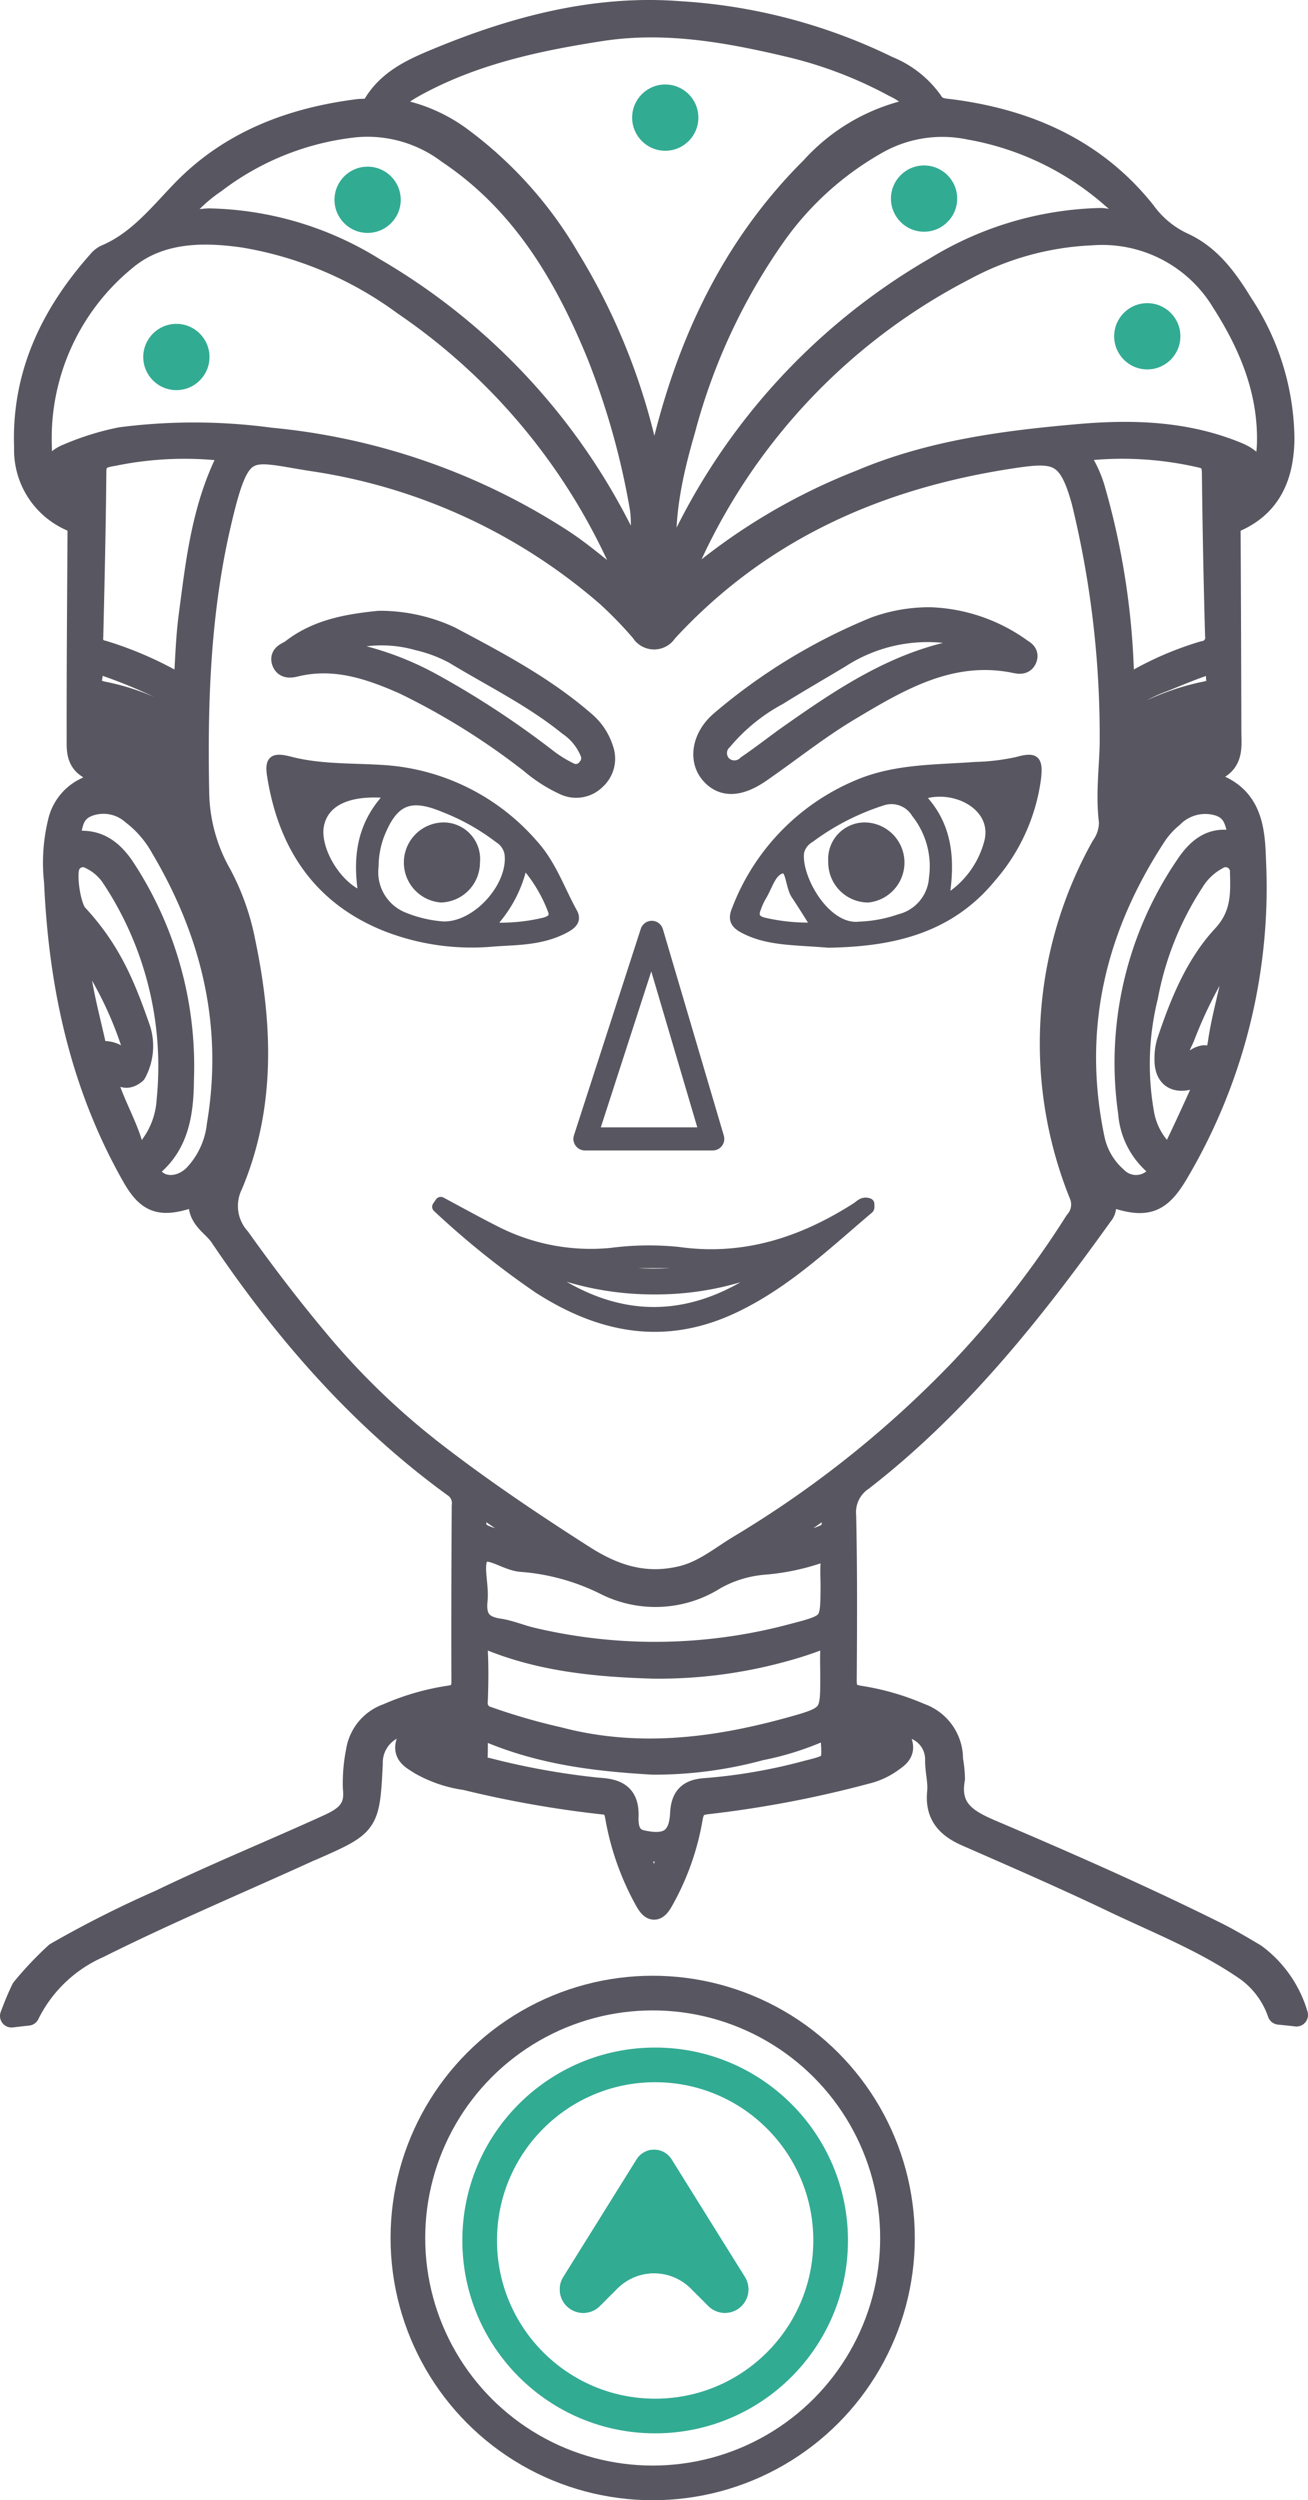 <svg xmlns="http://www.w3.org/2000/svg" xmlns:xlink="http://www.w3.org/1999/xlink" width="113.229" height="216.335" viewBox="0 0 113.229 216.335">
  <defs>
    <clipPath id="clip-path">
      <path id="Path_785" data-name="Path 785" d="M2951.082,539.624l-6.338,10.164a2.031,2.031,0,0,0,3.16,2.511l1.518-1.519a4.5,4.5,0,0,1,6.356,0l1.519,1.519a2.031,2.031,0,0,0,3.159-2.511l-6.338-10.165a1.784,1.784,0,0,0-3.036,0" fill="#32ab93"/>
    </clipPath>
  </defs>
  <g id="Group_464" data-name="Group 464" transform="translate(-2895.977 -352.772)">
    <g id="Group_462" data-name="Group 462">
      <g id="Group_461" data-name="Group 461">
        <path id="Path_784" data-name="Path 784" d="M2951.082,539.624l-6.338,10.164a2.031,2.031,0,0,0,3.16,2.511l1.518-1.519a4.5,4.5,0,0,1,6.356,0l1.519,1.519a2.031,2.031,0,0,0,3.159-2.511l-6.338-10.165a1.784,1.784,0,0,0-3.036,0" fill="#32ab93"/>
        <g id="Group_460" data-name="Group 460" clip-path="url(#clip-path)">
          <rect id="Rectangle_342" data-name="Rectangle 342" width="21.984" height="21.984" transform="translate(2941.686 537.883)" fill="#32ab93"/>
        </g>
      </g>
    </g>
    <path id="Path_786" data-name="Path 786" d="M2924.461,510.735c-4.86,2.217-9.809,4.229-14.624,6.554a94.656,94.656,0,0,0-8.989,4.536,29.809,29.809,0,0,0-2.9,3.067c-.369.76-.682,1.533-.971,2.31.474-.055.947-.111,1.421-.162a12.355,12.355,0,0,1,6.08-5.83c6.012-3.005,12.207-5.6,18.318-8.39.046-.021.1-.033.143-.053,4.86-2.144,4.919-2.141,5.176-7.4a3.367,3.367,0,0,1,2.246-3.264,48.227,48.227,0,0,1,4.818-1.449c.423-.134.876-.125.844.489-.022.418.342,1.045-.57,1.111a19.424,19.424,0,0,0-2.694.461c-.636.139-1.394.23-1.548,1.025-.172.889.6,1.226,1.177,1.606a10.864,10.864,0,0,0,3.884,1.317,92.591,92.591,0,0,0,11.858,2.1c.845.064,1.081.4,1.226,1.178a22.926,22.926,0,0,0,2.589,7.295c.51.89.848.813,1.327-.022a21.947,21.947,0,0,0,2.543-7.149c.165-.933.5-1.228,1.436-1.321a94.122,94.122,0,0,0,13.625-2.592,6.33,6.33,0,0,0,2.215-.988c.5-.359,1.063-.7.906-1.448-.14-.665-.747-.813-1.277-.939a15.333,15.333,0,0,0-2.841-.5c-.818-.037-.712-.493-.721-1-.013-.676.362-.782.892-.615a35.525,35.525,0,0,1,5.091,1.589,2.934,2.934,0,0,1,1.919,2.841c-.009.913.265,1.841.175,2.738-.2,1.95.769,2.98,2.432,3.708,4.241,1.858,8.489,3.706,12.665,5.7,3.939,1.884,8.026,3.475,11.649,6.008a7.741,7.741,0,0,1,2.719,3.709c.5.052,1,.1,1.506.161a9.863,9.863,0,0,0-3.614-5.175c-1.095-.646-2.188-1.3-3.326-1.871-6.38-3.173-12.9-6.039-19.456-8.83-2.143-.912-3.782-1.859-3.3-4.561a10.218,10.218,0,0,0-.168-1.665,4.049,4.049,0,0,0-2.711-3.875,21.444,21.444,0,0,0-5.265-1.518c-.971-.169-1.231-.53-1.224-1.471.032-4.739.056-9.48-.049-14.217a3.431,3.431,0,0,1,1.509-3.163c8.26-6.407,14.693-14.488,20.729-22.918a1.069,1.069,0,0,0,.272-.688c-.236-1.089.211-1.077,1.059-.807,2.581.819,3.706.357,5.09-1.918a48.418,48.418,0,0,0,6.816-27.279c-.079-2.569-.308-5.28-3.359-6.446-.6-.229-.827-1.071-.2-1.327,1.666-.675,1.434-2.011,1.43-3.3q-.022-8.481-.063-16.963c0-.551-.073-1.045.636-1.366,2.981-1.351,3.972-3.917,4.02-6.972a21.445,21.445,0,0,0-3.569-11.674c-1.314-2.144-2.769-4.188-5.169-5.258a8.57,8.57,0,0,1-3.26-2.72c-4.258-5.348-10.074-7.911-16.73-8.777-.658-.085-1.274-.061-1.7-.764a8.57,8.57,0,0,0-3.788-2.978,47.44,47.44,0,0,0-18.053-4.745c-7.209-.551-14.14,1.272-20.791,4.015-2.154.889-4.34,1.835-5.613,4.022-.3.51-.9.376-1.4.44-5.82.742-11.1,2.752-15.221,7.049-2.017,2.1-3.819,4.378-6.6,5.547a1.779,1.779,0,0,0-.589.48c-4.073,4.579-6.585,9.806-6.352,16.059a6.58,6.58,0,0,0,3.926,6.244c.775.345.7.879.695,1.483-.032,5.807-.082,11.614-.07,17.421,0,.863-.082,1.855.826,2.461,1.3.866,1.3,1.269-.193,1.963a4.217,4.217,0,0,0-2.27,2.882,14.892,14.892,0,0,0-.319,5.155c.394,8.971,2.25,17.571,6.738,25.459,1.268,2.227,2.338,2.576,4.815,1.78.4-.127,1.062-.272.985.179-.272,1.606,1.117,2.208,1.781,3.194,5.59,8.293,12.089,15.758,20.236,21.666a1.787,1.787,0,0,1,.734,1.693c-.027,5.045-.049,10.091-.028,15.136,0,.849-.17,1.247-1.112,1.408a21.056,21.056,0,0,0-5.411,1.559,3.945,3.945,0,0,0-2.606,3.135,14.055,14.055,0,0,0-.267,3.189C2926.876,509.3,2925.97,510.047,2924.461,510.735Zm12.918-23.5c.819-.969,2.405.444,3.722.545a19.6,19.6,0,0,1,7.39,2.054,9.577,9.577,0,0,0,9.365-.513,10.447,10.447,0,0,1,4.313-1.3,19.36,19.36,0,0,0,4.617-.96c.907-.329,1.336-.241,1.236.848-.064.708-.012,1.426-.012,2.139-.022,3.276-.008,3.329-3.288,4.182a46.166,46.166,0,0,1-22.789.337c-.936-.226-1.841-.618-2.786-.758-1.556-.232-2.127-1.006-1.962-2.575C2937.328,489.878,2936.7,488.041,2937.379,487.234Zm-.137-4.543,6.046,4.165a12.9,12.9,0,0,1-4.154-.709C2936.894,485.443,2936.9,485.438,2937.242,482.691Zm30.74,15.041c.007,3.53.032,3.621-3.769,4.661-6.545,1.792-13.144,2.574-19.867.812a54.526,54.526,0,0,1-6.142-1.773,1.327,1.327,0,0,1-1-1.461c.058-1.476.074-2.958,0-4.432-.058-1.189.419-1.266,1.356-.891,4.465,1.788,9.222,2.23,13.919,2.367a40.491,40.491,0,0,0,11.171-1.419,31.9,31.9,0,0,0,3.186-1.023c.906-.338,1.2-.043,1.154.867C2967.949,496.2,2967.982,496.968,2967.982,497.732ZM2952.7,516.126a5.874,5.874,0,0,1-1.323-2.683c-.15-.44-.016-.65.5-.619.652.04,1.308.01,2,.01A7.7,7.7,0,0,1,2952.7,516.126Zm13.137-10.027a47.845,47.845,0,0,1-8.7,1.514c-1.317.079-2.075.484-2.152,2.067-.111,2.3-1.233,2.949-3.483,2.435-1.213-.277-1.27-1.438-1.246-2.187.063-1.947-1.037-2.26-2.556-2.348a64.9,64.9,0,0,1-9.589-1.729.97.97,0,0,1-.916-1.134c.028-.806.006-1.613.006-2.673,5.058,2.388,10.193,2.985,15.283,3.282a34.983,34.983,0,0,0,9.333-1.233,24.622,24.622,0,0,0,5.218-1.638c.784-.368.924-.116.974.642C2968.17,505.515,2968.2,505.508,2965.834,506.1Zm.217-19.949a18.386,18.386,0,0,1-1.9.5c-.637.126-1.289.179-2.383.323l6.211-4.3C2968.279,485.447,2968.281,485.454,2966.051,486.15Zm36.253-46.906c-.294,1.232-.582,2.47-.766,3.722-.117.8-.263,1.408-1.264,1.246a.781.781,0,0,0-.3.057c-.639.173-1.269,1.137-1.87.476s0-1.569.3-2.278a38.764,38.764,0,0,1,4.888-8.993A39.441,39.441,0,0,1,3002.3,439.244Zm-.416-5.448c-2.347,2.533-3.67,5.833-4.775,9.135a4.909,4.909,0,0,0-.2,1.5c-.013,1.448.787,2.013,2.172,1.579.468-.147.848-.56,1.7-.439-1.04,2.256-1.985,4.385-3,6.478-.454.934-1.1.53-1.565-.014a6.238,6.238,0,0,1-1.33-2.884,24.41,24.41,0,0,1,.333-10.156,27.439,27.439,0,0,1,4.015-10,5.5,5.5,0,0,1,2.082-1.965,1.378,1.378,0,0,1,2.127,1.247C3003.514,430.267,3003.52,432.034,3001.888,433.8Zm-.386-11.416c1.608.538,1.566,1.936,1.921,3.5-2.321-.924-3.7.319-4.694,1.807a30.179,30.179,0,0,0-4.965,21.345,6.467,6.467,0,0,0,2.3,4.509c.544.419.357.722.033,1.122a2.435,2.435,0,0,1-3.541.023,6.165,6.165,0,0,1-1.956-3.385c-1.993-9.545.1-18.265,5.39-26.316a7.377,7.377,0,0,1,1.436-1.574A4.041,4.041,0,0,1,3001.5,422.38Zm-1.475-4.216a16.2,16.2,0,0,0-5.143,2.9c-.2.16-.377.341-.582.49-.273.2-.48.63-.882.468-.449-.181-.093-.64-.233-.888.062-1.992,1.654-2.486,2.981-3.112a16.019,16.019,0,0,1,3.472-1.1c.466-.1,1.24-.806,1.526.111C3001.41,417.818,3000.6,417.975,3000.027,418.164Zm-6.892-7.212A64.461,64.461,0,0,0,2990.617,395a9.921,9.921,0,0,0-1.685-3.24,30.16,30.16,0,0,1,11.066.5c.772.179,1.013.63,1.022,1.429q.078,7.027.275,14.055a1.3,1.3,0,0,1-1.129,1.493,27.68,27.68,0,0,0-5.75,2.449C2993.357,412.273,2993.177,412.048,2993.135,410.952Zm7.612,4.625a23.237,23.237,0,0,0-7.28,3.126c-.365-1.366-.091-2.226,1.053-2.825a19.764,19.764,0,0,1,5.68-2.143c.391-.07,1-.412,1.1.325C3001.375,414.612,3001.619,415.359,3000.747,415.577Zm-.648-2.8a21.381,21.381,0,0,0-5.264,1.909c-.421.193-.935,1.011-1.344.272a1.46,1.46,0,0,1,.5-2.011,13.718,13.718,0,0,1,2.582-1.276c1.13-.446,2.247-.929,3.394-1.325,1.29-.446,1.4-.346,1.407,1.066C3001.6,412.38,3000.924,412.637,3000.1,412.778Zm1.788-33.839c2.339,3.675,3.96,7.585,3.9,12.017-.036,2.454-.82,4.578-3.3,5.884-.115-1.056.663-1.159,1.073-1.533,1.524-1.389,1.352-2.523-.519-3.293-4.408-1.813-9.008-1.958-13.661-1.553-6.452.561-12.853,1.4-18.887,3.958a51.584,51.584,0,0,0-14.735,8.822c-.336.3-.707.566-1.067.851-.351-.415-.03-.713.092-1a52.711,52.711,0,0,1,24.7-27.062,25.408,25.408,0,0,1,10.947-3.025A12.2,12.2,0,0,1,3001.887,378.939Zm-21.922-15.067a25.4,25.4,0,0,1,12.36,5.968,8.454,8.454,0,0,1,1.926,2.229c-1.144.331-2.062-.307-3.062-.3a28.536,28.536,0,0,0-14.2,4.214,54.668,54.668,0,0,0-22.743,25.432c-.1.231-.192.471-.312.693-.036.068-.155.093-.231.135-.595-4.221.314-8.321,1.462-12.277a52.631,52.631,0,0,1,7.906-16.94,27.2,27.2,0,0,1,9.05-8.055A11.546,11.546,0,0,1,2979.965,363.872Zm-49.639-2.724a12.994,12.994,0,0,1,1.532-.989c5.029-2.766,10.527-3.957,16.128-4.822,5.7-.882,11.232.157,16.734,1.478a36.982,36.982,0,0,1,8.653,3.353,6.51,6.51,0,0,1,1.054.611c.418.336,1.122.619,1,1.214-.116.538-.863.421-1.325.524a16.253,16.253,0,0,0-7.826,4.8c-7.084,7.043-11.011,15.754-13.153,25.378-.092.411,0,.931-.525,1.179-.5-.278-.426-.789-.51-1.206a54.451,54.451,0,0,0-6.915-17.507,34.566,34.566,0,0,0-9.179-10.3,13.607,13.607,0,0,0-5.35-2.468c-.321-.064-.806.029-.893-.417C2929.669,361.584,2930.056,361.35,2930.326,361.148Zm-15.779,7.36a24.293,24.293,0,0,1,12.2-4.855,11.649,11.649,0,0,1,8.046,2.3c6.365,4.26,10.083,10.48,12.926,17.379a66.32,66.32,0,0,1,3.736,13.188c.355,1.9-.178,3.765.223,5.639-.665.078-.579-.46-.709-.745a54.8,54.8,0,0,0-22.619-25.353,27.946,27.946,0,0,0-14.327-4.258,11.294,11.294,0,0,0-1.5.19c-.474.068-.947.146-1.681.261A13.394,13.394,0,0,1,2914.547,368.508Zm-12.611,23.621c-1.561.594-1.719,1.681-.547,2.935.461.493,1.25.69,1.555,1.85a5.643,5.643,0,0,1-3.473-5.3,20.033,20.033,0,0,1,7.332-16.423c2.926-2.461,6.7-2.514,10.358-1.976a32.406,32.406,0,0,1,13.8,5.857,53.73,53.73,0,0,1,19.217,23.41,2.423,2.423,0,0,1,.425,1.65c-2.09-1.533-3.947-3.271-6.089-4.653a56.04,56.04,0,0,0-25.137-8.706,49.46,49.46,0,0,0-12.932-.04A22.975,22.975,0,0,0,2901.936,392.129Zm14.148-.38c-2.494,4.568-3.008,9.48-3.65,14.351-.218,1.663-.281,3.348-.379,5.024-.043.721-.048,1.235-1.015.7a31.027,31.027,0,0,0-6.165-2.641,1.145,1.145,0,0,1-.962-1.3c.116-4.787.225-9.574.269-14.361.011-1.207.9-1.3,1.627-1.431A30.661,30.661,0,0,1,2916.084,391.749Zm-10.933,18.545a43.83,43.83,0,0,1,5.586,2.37c.484.258,1.031.525,1.093,1.168.043.444.153.99-.189,1.3-.387.354-.723-.148-1.057-.315a19.736,19.736,0,0,0-5.531-2.049c-.865-.146-1.449-.486-1.2-1.482C2903.714,410.186,2904.11,409.911,2905.151,410.294Zm-1.244,3.761c.1-.736.713-.392,1.1-.319a18.372,18.372,0,0,1,6.063,2.394c.993.6.888,1.455.692,2.591a23.211,23.211,0,0,0-7.31-3.146C2903.582,415.356,2903.829,414.605,2903.907,414.055Zm.136,2.848c.178-.524.617-.209.906-.127a24.7,24.7,0,0,1,5.293,1.835,2.759,2.759,0,0,1,1.474,3.646,18.368,18.368,0,0,0-7.089-4.288A.782.782,0,0,1,2904.043,416.9Zm.158,26.536c-.7-3.194-1.644-6.347-1.622-9.7a32.143,32.143,0,0,1,4.983,9.667c.115.366.227.857-.165,1.126s-.776-.011-1.12-.225a1.978,1.978,0,0,0-1.412-.45A.494.494,0,0,1,2904.2,443.439Zm3.867,9.118c-.589-.006-.678-.558-.811-.972-.688-2.144-1.958-4.085-2.373-6.489a3.661,3.661,0,0,1,.7.167c.825.417,1.224,1.005,2.071.308a4.812,4.812,0,0,0,.383-3.638c-1.345-3.906-2.593-6.9-5.459-9.987-.622-.67-1.1-3.74-.6-4.456a1.352,1.352,0,0,1,1.863-.495,4.721,4.721,0,0,1,1.838,1.566,29.651,29.651,0,0,1,4.85,19.434,7.377,7.377,0,0,1-1.358,3.84A1.4,1.4,0,0,1,2908.068,452.557Zm6.8-2.364a7.565,7.565,0,0,1-2.05,4.345c-1.213,1.181-2.939,1.2-3.756.064-.21-.291-.5-.584-.087-.912,2.471-1.971,2.77-4.848,2.791-7.612a31.148,31.148,0,0,0-5.134-18.222c-1.285-1.888-2.725-2.524-4.8-2.057.3-1.373.2-2.71,1.667-3.334a3.847,3.847,0,0,1,4,.707,9.46,9.46,0,0,1,2.481,2.874C2914.421,433.521,2916.342,441.516,2914.866,450.193Zm18.092,27.856a64.288,64.288,0,0,1-9.6-9.389c-2.353-2.813-4.579-5.726-6.708-8.715a4.23,4.23,0,0,1-.652-4.684c2.891-6.873,2.556-14.014,1.051-21.16a20.671,20.671,0,0,0-2-5.6,14.815,14.815,0,0,1-1.964-7.022c-.16-7.873.1-15.683,1.885-23.369,1.731-7.459,2.357-6.432,8.172-5.545A50.107,50.107,0,0,1,2948.6,404.31a35.357,35.357,0,0,1,2.971,3.069,1.193,1.193,0,0,0,2.045.019c8.156-8.872,18.455-13.4,30.221-15.133,3.631-.536,4.757-.3,5.9,3.9a85.216,85.216,0,0,1,2.436,20.539c.019,2.1-.385,4.637-.064,7.185a3.676,3.676,0,0,1-.682,2.15,34.862,34.862,0,0,0-1.852,30.2,2.273,2.273,0,0,1-.441,2.25,83.584,83.584,0,0,1-9.818,12.654,91.978,91.978,0,0,1-19.388,15.48c-1.6.974-3.03,2.186-4.943,2.643-3.16.755-5.837-.089-8.508-1.8C2941.84,484.507,2937.279,481.434,2932.958,478.049Z" fill="#585761" stroke="#585761" stroke-linecap="round" stroke-linejoin="round" stroke-width="2"/>
    <path id="Path_787" data-name="Path 787" d="M2938.572,434.309a20.454,20.454,0,0,1-9.232-1.336c-5.888-2.366-8.909-6.983-9.869-13.085-.224-1.418.186-1.651,1.618-1.28,2.585.671,5.257.559,7.887.72a18.785,18.785,0,0,1,13.2,6.472c1.58,1.732,2.308,3.932,3.411,5.925.386.7-.109,1.1-.717,1.418C2942.757,434.263,2940.435,434.149,2938.572,434.309Zm-4.245-1.434c2.986.088,6.132-3.58,5.682-6.328a1.937,1.937,0,0,0-.856-1.2,19.246,19.246,0,0,0-4.766-2.672c-2.939-1.229-4.348-.614-5.526,2.385a7.929,7.929,0,0,0-.485,2.685A4.133,4.133,0,0,0,2931,432.1,11.111,11.111,0,0,0,2934.327,432.875Zm-4.586-11.4c-3.539-.37-5.668.641-6.085,2.677-.429,2.091,1.544,5.367,3.736,6.127C2926.864,427.083,2927.15,424.089,2929.741,421.475Zm11.544,5.987a10.892,10.892,0,0,1-2.266,4.769c-.336.42-.333.8.334.753a16.307,16.307,0,0,0,3.782-.457c.495-.155.861-.373.643-.97A12.883,12.883,0,0,0,2941.285,427.462Z" fill="#585761" stroke="#585761" stroke-linecap="round" stroke-linejoin="round" stroke-width="0.75"/>
    <path id="Path_788" data-name="Path 788" d="M2967.688,434.4c-2.946-.248-5.21-.151-7.284-1.22-.759-.391-1.08-.8-.715-1.676a19.143,19.143,0,0,1,10.807-11c3.192-1.27,6.584-1.182,9.923-1.432a18.719,18.719,0,0,0,3.626-.439c1.553-.43,1.862-.159,1.678,1.486a16.354,16.354,0,0,1-3.913,8.627C2977.937,433.478,2972.6,434.309,2967.688,434.4Zm2.725-1.511a11.926,11.926,0,0,0,3.428-.647,3.873,3.873,0,0,0,2.927-3.5,7.364,7.364,0,0,0-1.517-5.581,2.464,2.464,0,0,0-2.931-1.045,21.292,21.292,0,0,0-6.2,3.188,1.894,1.894,0,0,0-.9,1.169C2964.889,428.639,2967.459,433.268,2970.413,432.887Zm7.343-2.268a8.158,8.158,0,0,0,3.824-5.113c.673-3.067-3.122-4.943-5.959-3.872C2978.055,424.089,2978.341,427.083,2977.756,430.619Zm-11.162,2.343c-.672-1.056-1.192-1.909-1.75-2.736-.5-.743-.457-2.351-1.088-2.264-.981.136-1.277,1.56-1.848,2.447a5.919,5.919,0,0,0-.433.973c-.245.593-.074.961.568,1.138A16.833,16.833,0,0,0,2966.594,432.962Z" fill="#585761" stroke="#585761" stroke-linecap="round" stroke-linejoin="round" stroke-width="0.75"/>
    <path id="Path_789" data-name="Path 789" d="M2934.132,456.833c1.589.846,3.16,1.726,4.77,2.532a18.138,18.138,0,0,0,10.03,1.874,24.984,24.984,0,0,1,5.79-.075c5.691.789,10.734-.855,15.452-3.878.275-.176.517-.523.995-.34-.007.116.038.308-.03.366-3.718,3.145-7.238,6.527-11.748,8.631-5.982,2.79-11.5,1.639-16.762-1.74a73.055,73.055,0,0,1-8.741-7.014Zm29.6,4.939a25.176,25.176,0,0,1-11.115,2.5,25.563,25.563,0,0,1-11.185-2.522C2948.756,467.853,2956.283,467.932,2963.733,461.772Zm-17.852.413a26.666,26.666,0,0,0,13.44-.017A122.98,122.98,0,0,0,2945.881,462.185Z" fill="#585761" stroke="#585761" stroke-linecap="round" stroke-linejoin="round" stroke-width="1"/>
    <path id="Path_790" data-name="Path 790" d="M2928.8,406.62a14.384,14.384,0,0,1,6.1,1.333c4.037,2.142,8.1,4.277,11.59,7.3a5.03,5.03,0,0,1,1.595,2.364,2.311,2.311,0,0,1-.613,2.507,2.275,2.275,0,0,1-2.544.481,12.444,12.444,0,0,1-2.95-1.877A61.163,61.163,0,0,0,2931,411.874c-2.961-1.311-5.961-2.33-9.281-1.586-.388.087-1,.3-1.213-.258-.229-.6.429-.7.761-.962C2923.533,407.3,2926.231,406.88,2928.8,406.62Zm-5.242,2.335a25.623,25.623,0,0,1,9.709,3.019,76.668,76.668,0,0,1,10.056,6.6,11.2,11.2,0,0,0,1.942,1.181,1.356,1.356,0,0,0,1.653-.424,1.434,1.434,0,0,0,.244-1.548,5.273,5.273,0,0,0-1.9-2.324c-3.055-2.48-6.593-4.2-9.93-6.225a12.783,12.783,0,0,0-3.123-1.173A11.734,11.734,0,0,0,2923.557,408.955Z" fill="#585761" stroke="#585761" stroke-linecap="round" stroke-linejoin="round" stroke-width="2"/>
    <path id="Path_791" data-name="Path 791" d="M2976.51,406.313a14.233,14.233,0,0,1,7.72,2.616c.272.214.69.341.522.8s-.615.342-.924.28c-5.53-1.117-10,1.526-14.412,4.168-2.655,1.591-5.092,3.544-7.643,5.31-1.853,1.282-3.249,1.3-4.232.118-.94-1.131-.68-3,.872-4.338a49.16,49.16,0,0,1,13.351-8.134A13.654,13.654,0,0,1,2976.51,406.313Zm5.249,2.451a1.911,1.911,0,0,0-1.269-.786,14.042,14.042,0,0,0-11.855,1.61c-1.789,1.075-3.6,2.113-5.371,3.22a16.511,16.511,0,0,0-4.831,3.918,1.657,1.657,0,0,0-.066,2.353,1.685,1.685,0,0,0,2.362.008c1.265-.856,2.462-1.81,3.712-2.688C2969.671,412.724,2974.965,409.189,2981.759,408.764Z" fill="#585761" stroke="#585761" stroke-linecap="round" stroke-linejoin="round" stroke-width="2"/>
    <path id="Path_792" data-name="Path 792" d="M2952.008,451.938a7.678,7.678,0,0,1-3.4-.511,2.261,2.261,0,0,1-1.634-2.858,12.8,12.8,0,0,1,.887-2.6,49.816,49.816,0,0,0,3.734-12.232c.079-.485-.021-1.171.657-1.194.7-.023.606.664.687,1.15a51.515,51.515,0,0,0,3.466,11.68c.119.282.254.556.377.836,1.758,3.988.6,5.731-3.812,5.724Zm.251-16.009c-.374,1.331-.614,2.235-.881,3.132a62.09,62.09,0,0,1-3.066,8.294c-1.06,2.3-.58,3.229,1.889,3.561a13.317,13.317,0,0,0,5-.183q2.015-.5,1.381-2.352c-.425-1.247-1.007-2.44-1.5-3.665C2953.986,442,2953.234,439.169,2952.259,435.929Z" fill="none"/>
    <path id="Path_793" data-name="Path 793" d="M2934.319,423.934a3.167,3.167,0,0,1,3.207,3.482,3.468,3.468,0,0,1-3.381,3.445,3.469,3.469,0,0,1,.174-6.927Z" fill="#585761"/>
    <path id="Path_794" data-name="Path 794" d="M2967.676,427.337a3.165,3.165,0,0,1,3.289-3.4,3.473,3.473,0,0,1,.169,6.926A3.469,3.469,0,0,1,2967.676,427.337Z" fill="#585761"/>
    <path id="Path_795" data-name="Path 795" d="M2952.4,433.444l-5.787,17.872h11.064Z" fill="none" stroke="#585761" stroke-linecap="round" stroke-linejoin="round" stroke-width="2"/>
    <g id="Group_463" data-name="Group 463">
      <circle id="Ellipse_183" data-name="Ellipse 183" cx="2.867" cy="2.867" r="2.867" transform="translate(2908.378 380.794)" fill="#32ab93"/>
      <circle id="Ellipse_184" data-name="Ellipse 184" cx="2.867" cy="2.867" r="2.867" transform="translate(2924.933 367.192)" fill="#32ab93"/>
      <circle id="Ellipse_185" data-name="Ellipse 185" cx="2.867" cy="2.867" r="2.867" transform="translate(2950.699 360.082)" fill="#32ab93"/>
      <circle id="Ellipse_186" data-name="Ellipse 186" cx="2.867" cy="2.867" r="2.867" transform="translate(2973.103 367.088)" fill="#32ab93"/>
      <circle id="Ellipse_187" data-name="Ellipse 187" cx="2.867" cy="2.867" r="2.867" transform="translate(2992.426 379.002)" fill="#32ab93"/>
    </g>
    <circle id="Ellipse_188" data-name="Ellipse 188" cx="15.191" cy="15.191" r="15.191" transform="translate(2937.5 531.436)" fill="none" stroke="#32ab93" stroke-miterlimit="10" stroke-width="3"/>
    <circle id="Ellipse_189" data-name="Ellipse 189" cx="21.191" cy="21.191" r="21.191" transform="translate(2931.287 525.223)" fill="none" stroke="#585761" stroke-miterlimit="10" stroke-width="3"/>
  </g>
</svg>
